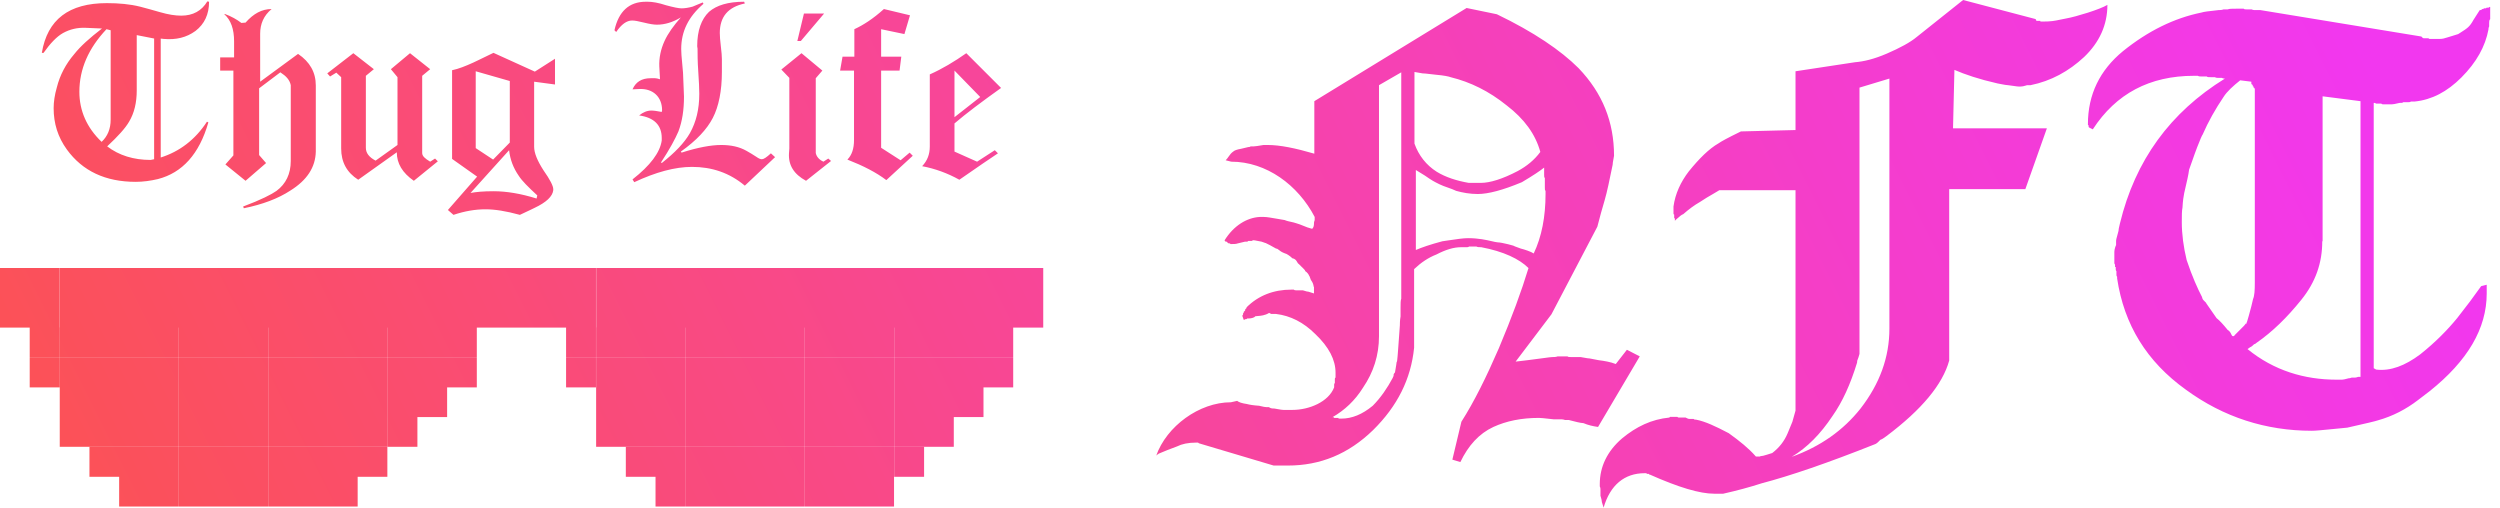 <svg width="197" height="40" viewBox="0 0 197 40" fill="none" xmlns="http://www.w3.org/2000/svg">
<path fill-rule="evenodd" clip-rule="evenodd" d="M160.419 1.507C160.419 1.616 160.474 1.644 160.528 1.644H160.775C160.775 1.671 160.775 1.685 160.782 1.692C160.789 1.699 160.802 1.699 160.83 1.699H160.939C161.643 1.699 161.919 1.64 162.319 1.554C162.464 1.523 162.625 1.489 162.83 1.452C163.597 1.315 165.487 0.74 166.063 0.384C166.063 1.973 165.432 3.342 164.227 4.493C163.021 5.616 161.624 6.384 160.008 6.712H159.734C159.701 6.722 159.67 6.731 159.641 6.74C159.498 6.784 159.376 6.822 159.104 6.822C159.019 6.822 158.872 6.801 158.668 6.772L158.668 6.772C158.542 6.754 158.394 6.733 158.227 6.712C158.12 6.712 157.946 6.679 157.667 6.625C157.588 6.61 157.501 6.593 157.405 6.575C155.953 6.247 154.83 5.863 154.008 5.507L153.898 10.11H161.295L159.597 14.904H153.597V28.411C153.076 30.301 151.432 32.274 148.665 34.356C148.638 34.376 148.612 34.394 148.587 34.412C148.434 34.523 148.313 34.611 148.172 34.657L147.98 34.849C147.926 34.904 147.843 34.959 147.789 34.986C144.008 36.493 141.021 37.507 138.83 38.082C137.898 38.384 136.884 38.657 135.789 38.904H135.076C133.953 38.904 132.282 38.411 130.008 37.397H129.953C129.953 37.37 129.953 37.356 129.946 37.349C129.939 37.343 129.926 37.343 129.898 37.343H129.761C129.761 37.315 129.761 37.301 129.754 37.294C129.748 37.288 129.734 37.288 129.706 37.288H129.597C128.008 37.288 126.884 38.219 126.364 40L126.227 39.562C126.227 39.445 126.187 39.308 126.141 39.151L126.129 39.109C126.125 39.096 126.121 39.082 126.117 39.069V38.575C126.117 38.52 126.117 38.438 126.063 38.329V38.137C126.063 36.794 126.638 35.562 127.816 34.548C128.939 33.616 130.145 33.041 131.542 32.904L131.597 32.849H132.172C132.227 32.904 132.282 32.904 132.309 32.904H132.693H132.83C132.869 32.92 132.897 32.935 132.922 32.95C132.987 32.986 133.037 33.014 133.213 33.014H133.46C133.515 33.069 133.569 33.069 133.652 33.069C134.364 33.206 135.186 33.589 136.227 34.137C137.104 34.767 137.816 35.343 138.364 35.973H138.693C138.693 35.949 138.719 35.946 138.78 35.938C138.859 35.929 138.997 35.913 139.213 35.836L139.652 35.699C140.227 35.26 140.611 34.74 140.857 34.164L141.241 33.233C141.263 33.153 141.291 33.055 141.323 32.94C141.368 32.777 141.423 32.581 141.487 32.356V14.986H135.487C135.338 15.082 135.164 15.182 134.972 15.293C134.669 15.467 134.321 15.667 133.953 15.918C133.515 16.164 133.076 16.493 132.638 16.877C132.506 16.914 132.323 17.081 132.212 17.182C132.161 17.228 132.126 17.26 132.117 17.26L131.98 17.397V17.206C131.926 17.206 131.926 17.206 131.926 17.151V16.904C131.871 16.904 131.871 16.849 131.871 16.794V16.274C132.008 15.26 132.446 14.329 133.076 13.507C133.898 12.493 134.665 11.726 135.432 11.288C135.624 11.151 136.063 10.904 137.186 10.356L141.487 10.247V5.616L146.172 4.904C146.857 4.849 147.679 4.658 148.693 4.219C149.706 3.781 150.528 3.342 151.049 2.904L154.693 0L160.419 1.507ZM146.528 27.89C146.464 28.133 146.418 28.245 146.388 28.32C146.352 28.406 146.337 28.444 146.337 28.575C145.816 30.274 145.186 31.671 144.391 32.794C143.46 34.192 142.419 35.26 141.186 36C143.46 35.178 145.241 33.918 146.611 32.192C148.117 30.247 148.885 28.164 148.885 25.89V6.192L146.528 6.904V27.89ZM12.912 3.068C13.871 3.151 14.693 2.959 15.405 2.438C16.117 1.89 16.474 1.123 16.474 0.137L16.337 0.11C15.898 0.849 15.213 1.233 14.282 1.233C13.816 1.233 13.268 1.151 12.611 0.959C12.011 0.784 11.526 0.655 11.134 0.55L11.022 0.521C10.254 0.329 9.378 0.247 8.419 0.247C5.433 0.247 3.734 1.534 3.296 4.164H3.433C3.953 3.425 4.474 2.877 4.967 2.603C5.515 2.301 6.117 2.164 6.748 2.192L8.035 2.247C7.076 2.986 6.337 3.644 5.843 4.274C5.186 5.041 4.72 5.918 4.474 6.904C4.309 7.479 4.227 8.027 4.227 8.521C4.227 9.726 4.556 10.794 5.268 11.781C6.501 13.479 8.309 14.329 10.693 14.329C11.268 14.329 11.871 14.247 12.446 14.11C14.364 13.616 15.707 12.137 16.419 9.644L16.309 9.589C15.378 11.014 14.145 11.945 12.665 12.411V3.041L12.912 3.068ZM8.391 2.301L8.72 2.384V9.425C8.72 10.164 8.474 10.74 8.008 11.178C6.83 10.055 6.254 8.712 6.254 7.233C6.254 5.452 6.967 3.808 8.391 2.301ZM10.775 2.767L12.172 3.041H12.145V12.548L11.871 12.603C10.528 12.603 9.378 12.247 8.446 11.534C9.296 10.74 9.871 10.11 10.172 9.589C10.583 8.904 10.775 8.082 10.775 7.123V2.767ZM35.233 28.157H35.217H32.892H32.877H30.536V25.817H30.524V28.157H28.184H28.168H25.843H25.828H23.503H23.487H21.147V25.817H21.135V28.157H18.794H18.779H16.454H16.438H14.098V25.817H14.086V28.157H11.746H11.73H9.405H9.389H7.065H7.049H4.708V25.801H4.716V23.476V23.46V21.12H37.585H37.593H39.926H39.941H42.266H42.282H44.607H44.622H46.963V23.46V23.476V25.801V25.817V28.157H44.607V25.817H42.282H42.266H39.941H39.926H37.593H37.585H37.573V28.157H35.233ZM82.207 23.46V23.476V25.817H79.859H79.851H79.84V28.157H77.499H77.483H75.159H75.143H72.818H72.802H70.462V25.817H70.45V28.157H68.11H68.094H65.769H65.753H63.413V25.817H63.401V28.157H61.061H61.045H58.72H58.705H56.38H56.364H54.023V25.817H54.012V28.157H51.671H51.656H49.331H49.315H46.975V25.801H46.982V23.476V23.46V21.12H79.851H79.859H82.207V23.46ZM77.499 30.525H79.84V28.169H77.499H77.483H75.159H75.143H72.818H72.802H70.462V30.509V30.525V32.85V32.866V35.206H72.802H72.818H75.159V32.866H77.499V30.525ZM72.818 37.574H70.462V35.218H72.818V37.574ZM54.023 35.206H56.364H56.38H58.705H58.72H61.045H61.061H63.401V32.866V32.85V30.525V30.509V28.169H61.061H61.045H58.72H58.705H56.38H56.364H54.023V30.509V30.525V32.85V32.866V35.206ZM54.012 32.85V30.525V30.509V28.169H51.671H51.656H49.331H49.315H46.975V30.509V30.525V32.85V32.866V35.206H49.315H49.331H51.656H51.671H54.012V32.866V32.85ZM70.45 37.558V35.218H68.11H68.094H65.769H65.753H63.413V37.558V37.574V39.914H65.753H65.769H68.094H68.11H70.45V37.574V37.558ZM63.401 35.218V37.558V37.574V39.914H61.061H61.045H58.72H58.705H56.38H56.364H54.023V37.574V37.558V35.218H56.364H56.38H58.705H58.72H61.045H61.061H63.401ZM70.45 35.206H68.11H68.094H65.769H65.753H63.413V32.866V32.85V30.525V30.509V28.169H65.753H65.769H68.094H68.11H70.45V30.509V30.525V32.85V32.866V35.206ZM30.536 32.85V30.525V30.509V28.169H32.877H32.892H35.217H35.233H37.573V30.525H35.233V32.866H32.892V35.206H30.536V32.866V32.85ZM28.168 35.206H25.843H25.828H23.503H23.487H21.147V32.866V32.85V30.525V30.509V28.169H23.487H23.503H25.828H25.843H28.168H28.184H30.524V30.509V30.525V32.85V32.866V35.206H28.184H28.168ZM14.098 35.206H16.438H16.454H18.779H18.794H21.135V32.866V32.85V30.525V30.509V28.169H18.794H18.779H16.454H16.438H14.098V30.509V30.525V32.85V32.866V35.206ZM14.086 28.169V30.509V30.525V32.85V32.866V35.206H11.746H11.73H9.405H9.389H7.065H7.049H4.708V32.866V32.85V30.525V30.509V28.169H7.049H7.065H9.389H9.405H11.73H11.746H14.086ZM54.012 37.558V35.218H51.671H51.656H49.315V37.574H51.656V39.914H54.012V37.574V37.558ZM44.607 30.525H46.963V28.169H44.607V30.525ZM28.184 37.574H30.524V35.218H28.184H28.168H25.843H25.828H23.503H23.487H21.147V37.558V37.574V39.914H23.487H23.503H25.828H25.843H28.184V37.574ZM4.697 25.801V23.476V23.46V21.12H2.356H2.341H0V23.46V23.476V25.817H2.341V28.157H4.697V25.817V25.801ZM21.135 37.558V35.218H18.794H18.779H16.454H16.438H14.098V37.558V37.574V39.914H16.438H16.454H18.779H18.794H21.135V37.574V37.558ZM14.086 35.218V37.558V37.574V39.914H11.746H11.73H9.389V37.574H7.049V35.218H9.389H9.405H11.73H11.746H14.086ZM4.697 30.525H2.341V28.169H4.697V30.525ZM22.885 15.014C21.926 15.644 20.693 16.11 19.213 16.411L19.159 16.274C20.556 15.753 21.405 15.315 21.789 15.041C22.528 14.493 22.912 13.699 22.912 12.685V6.712C22.83 6.301 22.556 6 22.09 5.699L20.419 6.959V12.219L20.967 12.849L19.35 14.246L17.761 12.959L18.391 12.246V5.562H17.35V4.521H18.446V3.26C18.446 2.301 18.2 1.589 17.679 1.123L17.706 1.096C18.227 1.288 18.665 1.534 19.021 1.808L19.35 1.781C19.98 1.068 20.638 0.712 21.405 0.712C20.775 1.233 20.501 1.89 20.501 2.658V6.438L23.487 4.247C24.419 4.877 24.885 5.699 24.885 6.74V11.945C24.857 13.178 24.2 14.192 22.885 15.014ZM31.268 12C31.268 12.877 31.706 13.616 32.611 14.247L34.501 12.712L34.282 12.493L33.898 12.74C33.487 12.493 33.268 12.301 33.268 12.055V5.973L33.898 5.452L32.309 4.192L30.802 5.452L31.323 6.082V11.425L29.597 12.658C29.076 12.384 28.83 12.055 28.83 11.644V5.973L29.46 5.452L27.843 4.192L25.789 5.781L26.008 6.027L26.501 5.726L26.884 6.082V11.699C26.884 12.767 27.323 13.589 28.227 14.164L31.268 12ZM42.09 6.438V11.562C42.09 12.055 42.337 12.658 42.83 13.425C43.35 14.164 43.597 14.658 43.597 14.904V14.986C43.542 15.479 43.049 15.945 42.117 16.384C42.117 16.384 41.734 16.575 40.967 16.931C39.871 16.63 38.994 16.493 38.254 16.493C37.46 16.493 36.638 16.63 35.734 16.931L35.295 16.548L37.597 13.918L35.624 12.521V5.534C36.145 5.425 36.693 5.205 37.295 4.931C37.355 4.908 37.487 4.843 37.693 4.741L37.693 4.741L37.693 4.741L37.693 4.741C37.962 4.608 38.358 4.412 38.885 4.164L42.145 5.644L43.734 4.63V6.658L42.09 6.438ZM40.885 13.863C40.446 13.233 40.2 12.575 40.117 11.836L37.076 15.206C37.515 15.123 38.09 15.069 38.885 15.069C39.926 15.069 41.049 15.26 42.282 15.644L42.337 15.397C41.624 14.74 41.131 14.247 40.885 13.863ZM40.172 6.384L37.487 5.616V11.671L38.857 12.575L40.172 11.233V6.384ZM54.528 13.151C56.09 13.151 57.487 13.616 58.693 14.63L61.076 12.383L60.748 12.082C60.391 12.411 60.172 12.548 60.035 12.548C59.926 12.548 59.789 12.493 59.597 12.356C59.3 12.158 59.07 12.027 58.887 11.923L58.887 11.923L58.83 11.89C58.254 11.562 57.597 11.425 56.83 11.425C56.035 11.425 54.994 11.616 53.706 12.027L53.652 11.945C54.885 11.069 55.706 10.192 56.172 9.288C56.638 8.384 56.885 7.151 56.885 5.671V4.658C56.885 4.438 56.857 4.082 56.802 3.644C56.748 3.178 56.72 2.849 56.72 2.603C56.72 1.315 57.378 0.548 58.693 0.274L58.638 0.137C57.378 0.137 56.474 0.411 55.871 0.931C55.268 1.507 54.939 2.411 54.939 3.644L54.967 3.836C54.967 4.247 54.967 4.822 55.022 5.616C55.076 6.411 55.104 6.986 55.104 7.397C55.104 8.603 54.857 9.616 54.364 10.493C53.926 11.26 53.186 12.027 52.145 12.849L52.09 12.794C52.775 11.753 53.213 10.931 53.46 10.356C53.761 9.562 53.898 8.658 53.898 7.616C53.898 7.452 53.885 7.192 53.871 6.931C53.857 6.671 53.843 6.411 53.843 6.247C53.843 5.945 53.816 5.562 53.761 5.041C53.706 4.493 53.679 4.11 53.679 3.863C53.679 2.466 54.254 1.315 55.432 0.301L55.378 0.192C55.223 0.255 55.09 0.31 54.978 0.356L54.977 0.356L54.977 0.356L54.977 0.356L54.977 0.356C54.754 0.448 54.62 0.502 54.583 0.521C54.282 0.603 53.98 0.658 53.706 0.658C53.487 0.658 53.076 0.575 52.474 0.411C51.898 0.219 51.405 0.137 51.049 0.137H50.885C49.569 0.137 48.748 0.904 48.419 2.384L48.556 2.521C48.967 1.918 49.378 1.616 49.816 1.616C50.008 1.616 50.309 1.671 50.748 1.781C51.186 1.89 51.515 1.945 51.761 1.945C52.391 1.945 53.022 1.753 53.652 1.37C53.076 2.027 52.638 2.63 52.364 3.233C52.063 3.89 51.926 4.575 51.953 5.233L52.008 6.247C51.843 6.192 51.706 6.164 51.624 6.164H51.268C50.556 6.164 50.09 6.466 49.843 7.041L50.364 7.014C51.46 6.959 52.172 7.644 52.172 8.685L52.145 8.822L52.063 8.807C51.794 8.758 51.547 8.712 51.323 8.712C50.994 8.712 50.665 8.849 50.364 9.096C51.542 9.26 52.145 9.863 52.145 10.877V11.069C52.008 12.027 51.241 13.041 49.843 14.137L49.98 14.356C51.679 13.562 53.186 13.151 54.528 13.151ZM63.515 14.247C62.556 13.726 62.117 13.014 62.172 12.082L62.2 11.699V6.137L61.569 5.479L63.158 4.192L64.802 5.562L64.282 6.164V12.055C64.337 12.329 64.528 12.575 64.885 12.74L65.268 12.493L65.487 12.685L63.515 14.247ZM63.104 3.233H62.83L63.35 1.068H64.939L63.104 3.233ZM66.775 12.575C68.035 13.069 69.049 13.589 69.843 14.192L71.926 12.274L71.679 12.027L70.967 12.63L69.433 11.644V5.562H70.885L71.022 4.466H69.433V2.301L71.268 2.685L71.707 1.205L69.652 0.712C68.802 1.479 68.035 1.973 67.323 2.301V4.466H66.391L66.2 5.562H67.296V11.041C67.296 11.699 67.131 12.219 66.775 12.575ZM75.213 9.726V11.945L76.994 12.74L78.391 11.836L78.638 12.082C78.46 12.206 78.275 12.329 78.08 12.459C77.885 12.589 77.679 12.726 77.46 12.877L75.597 14.164C74.665 13.644 73.679 13.288 72.665 13.096C73.076 12.658 73.268 12.164 73.268 11.534V5.863C74.254 5.425 75.213 4.849 76.145 4.192L78.885 6.931C77.35 8.027 76.145 8.931 75.213 9.726ZM75.213 5.562V9.233L77.241 7.644L75.213 5.562ZM124.391 5.37C122.994 3.973 120.857 2.521 117.953 1.123L115.569 0.63L103.569 7.973V12.11C102.063 11.671 100.857 11.425 99.898 11.425H99.569L99.428 11.448C99.156 11.494 98.919 11.534 98.802 11.534H98.556C98.474 11.589 98.419 11.589 98.364 11.589L97.789 11.726C97.46 11.781 97.268 11.863 97.213 11.918C97.015 12.05 96.916 12.193 96.815 12.339L96.815 12.339C96.748 12.435 96.681 12.533 96.583 12.63L97.022 12.74C99.789 12.74 102.282 14.575 103.597 17.096V17.343C103.542 17.48 103.542 17.534 103.542 17.589C103.542 17.781 103.515 17.918 103.405 18.027C103.371 18.027 103.306 18.006 103.216 17.978L103.216 17.977C103.16 17.96 103.095 17.939 103.021 17.918C102.388 17.664 102.357 17.655 102.175 17.601L102.174 17.601C102.12 17.585 102.053 17.566 101.953 17.534C101.569 17.452 101.35 17.397 101.241 17.343C101.026 17.307 100.831 17.273 100.656 17.242C100.161 17.156 99.819 17.096 99.597 17.096H99.268C98.254 17.151 97.213 17.781 96.501 18.931C96.501 18.986 96.556 19.041 96.611 19.041H96.665C96.684 19.05 96.696 19.07 96.71 19.09C96.736 19.131 96.767 19.178 96.857 19.178H96.912L96.967 19.233C97.213 19.233 97.405 19.233 97.542 19.178L98.117 19.041H98.254C98.278 19.041 98.291 19.041 98.303 19.037C98.319 19.031 98.332 19.018 98.364 18.986H98.611C98.665 18.986 98.665 18.986 98.72 18.931H98.775C98.838 18.931 98.93 18.95 99.059 18.976C99.153 18.995 99.267 19.018 99.405 19.041C99.501 19.069 99.569 19.096 99.621 19.116C99.672 19.137 99.706 19.151 99.734 19.151C99.97 19.258 100.189 19.382 100.391 19.497L100.392 19.497C100.448 19.529 100.502 19.559 100.556 19.589C100.642 19.589 100.69 19.628 100.763 19.688C100.853 19.762 100.982 19.867 101.268 19.973C101.35 19.973 101.652 20.164 101.843 20.356C102.07 20.391 102.153 20.537 102.218 20.652C102.255 20.718 102.287 20.775 102.337 20.794L102.528 20.986C102.613 21.071 102.672 21.128 102.714 21.169L102.714 21.169C102.785 21.238 102.808 21.26 102.823 21.287C102.83 21.3 102.835 21.313 102.843 21.334L102.843 21.334C102.847 21.344 102.851 21.356 102.857 21.37C102.967 21.425 103.158 21.644 103.158 21.753C103.158 21.677 103.182 21.742 103.272 21.99L103.272 21.99L103.295 22.055C103.461 22.275 103.491 22.434 103.509 22.532C103.518 22.579 103.524 22.612 103.542 22.63V23.123L103.104 22.986C103.023 22.986 102.929 22.957 102.808 22.92C102.764 22.906 102.717 22.891 102.665 22.877H102.145C102.063 22.877 102.008 22.877 101.953 22.822H101.761C100.364 22.822 99.159 23.288 98.227 24.219V24.274L98.172 24.329C98.117 24.356 98.117 24.411 98.117 24.466L98.008 24.575V24.63C97.976 24.662 97.963 24.675 97.957 24.691C97.953 24.703 97.953 24.716 97.953 24.74V24.794C97.898 24.849 97.898 24.849 97.898 24.904L98.008 25.206C98.031 25.206 98.044 25.206 98.056 25.201C98.073 25.196 98.086 25.182 98.117 25.151H98.172C98.227 25.151 98.227 25.151 98.282 25.096H98.391C98.638 25.096 98.83 25.014 98.885 24.959C98.885 24.917 98.971 24.911 99.108 24.902C99.33 24.886 99.685 24.861 100.008 24.657L100.172 24.74H100.556C101.679 24.877 102.72 25.397 103.652 26.329C104.72 27.343 105.241 28.356 105.241 29.37V29.753C105.186 29.781 105.186 29.836 105.186 29.89V30.192C105.131 30.219 105.131 30.274 105.131 30.329V30.521C104.693 31.671 103.158 32.301 101.843 32.301H101.131C101.035 32.301 100.884 32.274 100.689 32.239L100.689 32.239L100.687 32.239C100.605 32.224 100.515 32.208 100.419 32.192C100.178 32.192 100.128 32.162 100.065 32.125C100.042 32.112 100.017 32.097 99.98 32.082H99.789C99.684 32.082 99.547 32.05 99.378 32.01C99.343 32.002 99.306 31.994 99.268 31.985C99.25 31.981 99.232 31.977 99.213 31.973C98.775 31.945 98.446 31.89 98.254 31.836C97.871 31.781 97.624 31.699 97.487 31.589L96.994 31.699C94.501 31.699 91.926 33.589 91.104 35.918C91.131 35.863 91.186 35.808 91.241 35.808L91.296 35.753C91.734 35.562 92.227 35.37 92.748 35.178C93.131 34.986 93.624 34.877 94.254 34.877H94.364C94.374 34.877 94.382 34.877 94.389 34.877C94.398 34.877 94.406 34.879 94.412 34.881C94.429 34.887 94.442 34.9 94.474 34.931L100.364 36.685H101.487C104.035 36.685 106.254 35.781 108.2 33.89C110.117 32 111.186 29.863 111.432 27.397V21.206C111.98 20.685 112.556 20.301 113.186 20.055C113.926 19.671 114.556 19.48 115.131 19.48H115.569C115.652 19.48 115.706 19.48 115.761 19.425H116.337C116.419 19.48 116.583 19.48 116.72 19.48C118.474 19.808 119.734 20.411 120.446 21.123C119.898 22.931 119.131 25.014 118.117 27.425C117.131 29.699 116.172 31.644 115.158 33.233L114.446 36.219L115.076 36.411C115.706 35.096 116.556 34.164 117.679 33.644C118.693 33.178 119.871 32.931 121.268 32.931C121.429 32.931 121.692 32.961 122.025 32.998C122.148 33.012 122.279 33.026 122.419 33.041H122.994C123.021 33.041 123.186 33.041 123.323 33.096H123.624C123.66 33.105 123.709 33.118 123.766 33.133C124.057 33.209 124.569 33.343 124.775 33.343C125.158 33.507 125.542 33.589 125.926 33.644L129.213 28.082L128.2 27.562L127.323 28.685C126.912 28.521 126.419 28.438 125.98 28.384L125.268 28.247C125.172 28.247 125.021 28.22 124.826 28.184C124.744 28.169 124.653 28.153 124.556 28.137H123.843C123.652 28.137 123.569 28.137 123.515 28.082H122.748C122.611 28.137 122.446 28.137 122.309 28.137C122.221 28.137 121.991 28.169 121.624 28.219L121.624 28.219C121.306 28.262 120.885 28.32 120.364 28.384C120.07 28.413 119.855 28.442 119.702 28.463L119.702 28.463L119.702 28.463C119.569 28.481 119.483 28.493 119.432 28.493L122.254 24.767L125.871 17.863C126.008 17.315 126.309 16.219 126.446 15.781C126.638 15.123 126.83 14.192 127.076 12.986C127.076 12.89 127.103 12.74 127.138 12.544L127.139 12.544L127.139 12.544C127.153 12.462 127.17 12.371 127.186 12.274C127.186 9.616 126.282 7.342 124.391 5.37ZM108.665 26.493V6.712L110.419 5.699V23.534C110.364 23.671 110.364 23.918 110.364 24.247V24.931C110.309 25.26 110.309 25.507 110.309 25.644V25.644L110.172 27.534C110.117 28.356 110.063 28.712 110.063 28.466C110.041 28.662 110.002 28.893 109.959 29.145L109.943 29.239L109.926 29.343C109.871 29.397 109.816 29.48 109.816 29.534V29.644C109.761 29.699 109.761 29.699 109.761 29.753C109.323 30.575 108.802 31.343 108.172 31.973C107.35 32.657 106.528 32.986 105.706 32.986H105.569C105.515 32.986 105.46 32.986 105.46 32.931H105.158C105.131 32.931 105.117 32.931 105.111 32.925C105.104 32.918 105.104 32.904 105.104 32.877V32.877H104.994C105.953 32.329 106.775 31.562 107.405 30.548C108.227 29.343 108.665 28 108.665 26.493ZM113.213 13.534C112.391 13.014 111.789 12.247 111.46 11.315V5.671L112.09 5.781C112.214 5.781 112.405 5.804 112.665 5.834C112.809 5.851 112.973 5.871 113.158 5.89C113.789 5.945 114.172 6.027 114.309 6.082C115.871 6.466 117.323 7.178 118.72 8.301C120.117 9.37 120.994 10.575 121.378 11.973C120.912 12.603 120.309 13.096 119.597 13.479C118.391 14.11 117.405 14.411 116.693 14.411H115.734C114.802 14.247 113.926 13.973 113.213 13.534ZM116.446 15.288C117.268 15.288 118.419 14.986 119.926 14.356C120.802 13.836 121.378 13.452 121.679 13.206V13.781C121.679 13.918 121.679 13.973 121.734 14.027V14.794C121.734 14.931 121.734 14.986 121.789 15.041V15.288C121.789 17.069 121.487 18.657 120.857 19.973C120.665 19.836 120.09 19.644 119.843 19.589C119.747 19.553 119.662 19.522 119.585 19.494L119.584 19.494C119.485 19.459 119.4 19.428 119.323 19.397C119.46 19.397 118.337 19.096 118.008 19.096C117.898 19.087 117.75 19.053 117.562 19.01C117.138 18.912 116.514 18.767 115.679 18.767C115.306 18.767 114.774 18.846 114.05 18.954C113.923 18.973 113.791 18.993 113.652 19.014C112.72 19.26 112.008 19.507 111.569 19.699V13.397L112.282 13.836C112.852 14.232 113.018 14.315 113.329 14.469L113.432 14.521C113.624 14.617 113.857 14.699 114.09 14.781C114.323 14.863 114.556 14.945 114.748 15.041C115.241 15.178 115.816 15.288 116.446 15.288ZM196.145 2.082V1.836C196.145 1.699 196.145 1.589 196.227 1.507V0.548H196.172C196.141 0.579 196.127 0.593 196.111 0.599C196.099 0.603 196.086 0.603 196.063 0.603H195.953C195.898 0.658 195.898 0.658 195.843 0.658H195.734L195.679 0.712H195.569V0.74L195.515 0.795H195.405C195.371 0.845 195.285 0.98 195.166 1.166C195.092 1.281 195.006 1.415 194.912 1.562C194.613 2.11 194.427 2.227 193.882 2.573C193.827 2.608 193.769 2.645 193.706 2.685L193.268 2.822C193.114 2.865 192.99 2.905 192.882 2.94C192.642 3.017 192.481 3.068 192.254 3.068H191.487C191.432 3.068 191.378 3.068 191.378 3.014H191.049C190.991 3.014 190.962 3.014 190.938 3.003C190.906 2.989 190.881 2.956 190.802 2.877L178.117 0.795H177.679C177.624 0.795 177.542 0.795 177.432 0.74H177.049C176.912 0.74 176.857 0.74 176.802 0.685H176.227C175.871 0.685 175.679 0.685 175.542 0.74H175.213C175.076 0.795 174.939 0.795 174.83 0.795C174.063 0.877 173.624 0.932 173.487 0.986C171.323 1.425 169.268 2.438 167.295 4.027C165.46 5.534 164.528 7.452 164.528 9.781V9.836L164.583 9.89V10L164.629 10.046C164.61 10.038 164.578 10.025 164.528 10L164.638 10.055L164.912 10.192C166.748 7.37 169.405 5.973 172.885 5.973H173.186C173.268 6.027 173.378 6.027 173.515 6.027H173.898C173.926 6.082 174.035 6.082 174.227 6.082H174.528C174.638 6.137 174.72 6.137 174.775 6.137H175.076C175.186 6.192 175.268 6.192 175.323 6.192C171.021 8.849 168.254 12.63 167.049 17.616C167.036 17.674 167.023 17.729 167.011 17.781C166.971 17.95 166.939 18.087 166.939 18.192C166.748 18.877 166.748 18.904 166.748 19.014V19.315C166.72 19.343 166.611 19.644 166.611 19.836V20.712C166.611 20.74 166.611 20.794 166.665 20.849V21.041H166.72V21.178C166.72 21.26 166.72 21.315 166.775 21.37V21.616C166.775 21.699 166.775 21.753 166.83 21.808V21.945C167.378 25.589 169.158 28.493 172.254 30.712C175.213 32.877 178.556 33.945 182.172 33.945C182.462 33.945 183.01 33.891 183.816 33.811C184.154 33.777 184.538 33.739 184.967 33.699C186.419 33.37 187.241 33.178 187.378 33.123C188.556 32.794 189.597 32.247 190.528 31.534C190.748 31.37 190.933 31.226 191.087 31.106C191.241 30.986 191.364 30.89 191.46 30.822C194.446 28.438 195.953 25.89 195.953 23.123V22.438L195.515 22.548C195.323 22.822 195.021 23.233 194.638 23.753L193.624 25.069C192.885 25.973 191.926 26.959 190.72 27.918C189.515 28.822 188.364 29.26 187.241 29.123L187.049 29.014V8.11H187.158C187.213 8.164 187.213 8.164 187.268 8.164H187.652C187.679 8.219 187.734 8.219 187.789 8.219H188.501C188.606 8.219 188.743 8.187 188.912 8.147C188.964 8.135 189.018 8.122 189.076 8.11C189.241 8.11 189.323 8.11 189.378 8.055H189.679C189.843 8.055 189.926 8.055 189.98 8H190.282C191.624 7.863 192.83 7.233 193.953 6.11C195.158 4.904 195.843 3.644 196.09 2.329C196.09 2.274 196.09 2.192 196.145 2.082ZM173.569 10.603C174.008 9.589 174.583 8.575 175.213 7.644C175.487 7.205 175.98 6.767 176.528 6.329L177.405 6.438V6.575C177.405 6.63 177.46 6.685 177.515 6.685V6.795H177.569V6.849C177.569 6.877 177.569 6.89 177.576 6.897C177.583 6.904 177.597 6.904 177.624 6.904V6.959H177.679V22.301C177.679 22.877 177.652 23.315 177.542 23.562L177.405 24.137C177.104 25.288 176.967 25.726 176.967 25.48C176.939 25.534 176.885 25.616 176.83 25.671L176.638 25.863L176.309 26.192L176.117 26.384C176.09 26.438 176.035 26.493 175.98 26.493C175.89 26.493 175.861 26.427 175.82 26.336C175.775 26.234 175.716 26.102 175.542 26C175.186 25.562 174.912 25.26 174.665 25.069C173.905 23.954 173.848 23.917 173.844 23.874C173.843 23.871 173.843 23.867 173.843 23.863L173.706 23.726C173.569 23.589 173.569 23.589 173.515 23.397C173.186 22.767 172.748 21.808 172.309 20.493C172.063 19.48 171.926 18.466 171.926 17.507C171.926 16.986 171.926 16.603 171.98 16.356C172.008 15.836 172.063 15.452 172.117 15.206L172.147 15.078C172.323 14.323 172.449 13.785 172.501 13.37C172.59 13.123 172.672 12.89 172.749 12.671C172.886 12.281 173.008 11.932 173.131 11.616C173.378 10.986 173.515 10.658 173.569 10.603ZM181.35 23.616C182.474 22.219 182.994 20.712 182.994 19.014H183.021V7.589L186.008 7.973V29.699H185.816C185.679 29.753 185.624 29.753 185.569 29.753H185.323C185.186 29.808 185.131 29.808 185.076 29.808C185.039 29.818 185.002 29.827 184.966 29.836C184.794 29.88 184.647 29.918 184.556 29.918H184.117C181.597 29.918 179.186 29.206 177.104 27.507C177.158 27.48 177.295 27.37 177.295 27.37C177.432 27.315 177.515 27.233 177.624 27.123C177.679 27.123 177.761 27.069 177.816 27.014C179.076 26.137 180.227 25.014 181.35 23.616Z" fill="url(#paint0_linear_121_185)"/>
<defs>
<linearGradient id="paint0_linear_121_185" x1="196.164" y1="23.674" x2="32.653" y2="105.361" gradientUnits="userSpaceOnUse">
<stop stop-color="#F237EF"/>
<stop offset="1" stop-color="#FC5252"/>
</linearGradient>
</defs>
</svg>
